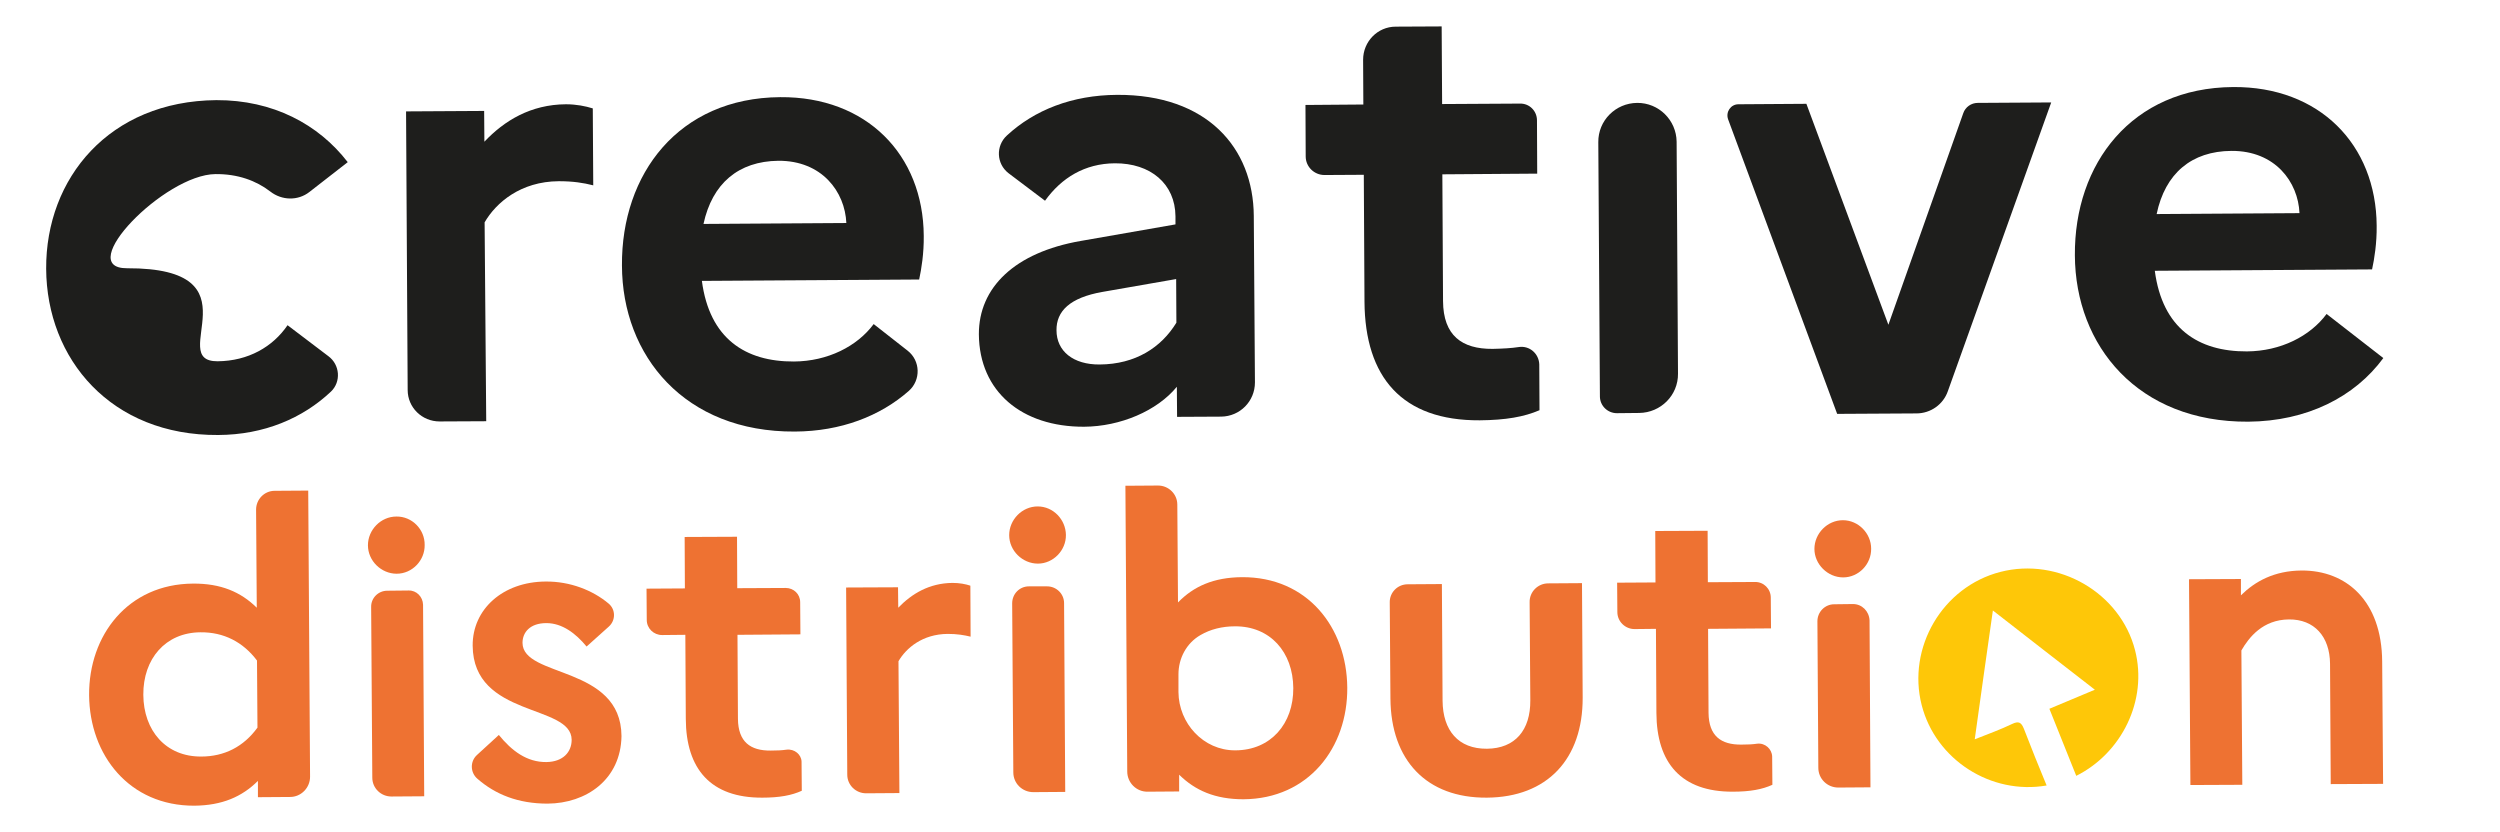 <?xml version="1.0" encoding="UTF-8"?> <svg xmlns="http://www.w3.org/2000/svg" xmlns:xlink="http://www.w3.org/1999/xlink" version="1.1" id="Calque_1" x="0px" y="0px" viewBox="0 0 1088.5 362.4" style="enable-background:new 0 0 1088.5 362.4;" xml:space="preserve"> <style type="text/css"> .st0{fill:#1E1E1C;} .st1{fill:#FEC708;} .st2{fill:#EE7232;} </style> <g> <path class="st0" d="M93.8,75.8c9.6-0.1,17.7,2.8,23.9,7.6c5,3.9,12,4.1,17,0.2l16.7-13c-12.7-16.5-32.6-27.1-57.2-27 C47.6,44,19.9,77.6,20.1,117c0.2,39.4,28.3,72.7,74.9,72.4c20-0.1,36.8-7.3,49.1-18.9c4.5-4.3,3.9-11.7-1.1-15.4l-17.8-13.5 c-6.4,9.4-17.1,15.6-30.5,15.7c-22.8,0.1,18.9-40.7-39.4-40.5C31.9,116.9,71.6,76,93.8,75.8z"></path> <path class="st0" d="M246.4,45.4c-15.3,0.1-26.8,7.1-35.5,16.3l-0.1-13.4l-34,0.2l0.7,121.3c0,7.6,6.2,13.7,13.9,13.7l20.3-0.1 L211,96.8c5-8.6,15.7-17.8,32.3-17.9c6.2,0,10.7,0.7,15,1.8l-0.2-33.5C254.9,46.2,250.9,45.4,246.4,45.4z"></path> <path class="st0" d="M346.1,187.9c20-0.1,37.1-6.7,49.6-17.7c5.3-4.7,5.1-13.1-0.5-17.5l-14.8-11.6c-7.2,9.7-20,16.2-34.7,16.3 c-21.2,0.1-36.8-10-40.1-35.1l94.6-0.6c1-4.6,2.1-11.5,2-19c-0.2-35.4-25-60.7-62.5-60.4c-44.2,0.3-69.2,33.4-68.9,73.3 C270.9,154.9,298.1,188.2,346.1,187.9z M338.9,70c19-0.1,29,13.5,29.6,27.1l-62.2,0.4C310.1,79.9,321.5,70.2,338.9,70z"></path> <path class="st0" d="M426.2,145.6c0.2,24.9,18.7,40.3,45.8,40.2c15.8-0.1,31.8-6.9,40.4-17.4l0.1,13.1l19.2-0.1 c8.2-0.1,14.7-6.7,14.7-14.9L545.9,94c-0.2-29.7-20.4-52.9-59.5-52.7c-19.6,0.1-36,6.6-48,17.7c-4.9,4.5-4.6,12.3,0.7,16.4l15.9,12 c7.2-10,17.3-16.2,30.4-16.3c15.5-0.1,26.3,8.9,26.4,23.1l0,3.5l-41.2,7.2C441.8,109.9,426.1,125.2,426.2,145.6z M512.1,121.5 l0.1,19c-6.6,10.8-17.8,18.1-33.4,18.2c-11.5,0.1-18.8-5.8-18.8-14.9c-0.1-8.3,5.8-14.2,20-16.7L512.1,121.5z"></path> <path class="st0" d="M661.3,151.1c-3.2,0.5-6.9,0.7-11.4,0.8c-13.4,0.1-21.5-5.8-21.6-20.8L628,75.9l41.3-0.3l-0.1-23.2 c0-4.1-3.3-7.4-7.4-7.3l-33.9,0.2l-0.2-33.8l-20,0.1c-7.9,0-14.2,6.5-14.2,14.4l0.1,19.5l-25.2,0.2l0.1,22.4c0,4.5,3.7,8.1,8.2,8.1 l17.1-0.1l0.3,55.2c0.2,33,16.4,51.9,50.2,51.7c11.3-0.1,19.3-1.5,26-4.4l-0.1-20C670,153.9,665.9,150.4,661.3,151.1z"></path> <path class="st0" d="M712.8,44.8c-9.4,0.1-17,7.7-16.9,17.1l0.7,110.7c0,4,3.3,7.3,7.4,7.3l9.7-0.1c9.4-0.1,17-7.7,16.9-17.1 l-0.6-101C729.9,52.3,722.2,44.7,712.8,44.8z"></path> <path class="st0" d="M822.2,141.4l-35.7-96.2l-29.6,0.2c-3.3,0-5.6,3.3-4.5,6.5l47.5,128.3l34.5-0.2c6.2,0,11.7-3.9,13.7-9.7 l45-125.7l-32,0.2c-2.8,0-5.4,1.8-6.3,4.5L822.2,141.4z"></path> <path class="st0" d="M1013,136.7c-7.2,9.7-20,16.2-34.7,16.3c-21.2,0.1-36.8-10-40.1-35.1l94.6-0.6c1-4.6,2.1-11.5,2-19 c-0.2-35.4-25-60.7-62.5-60.4c-44.2,0.3-69.2,33.4-68.9,73.3c0.2,39.4,27.5,72.7,75.5,72.4c25.5-0.2,46.3-10.7,58.8-27.7 L1013,136.7z M971.6,65.7c19-0.1,29,13.5,29.6,27.1l-62.2,0.4C942.7,75.5,954.2,65.8,971.6,65.7z"></path> <path class="st1" d="M892.3,308.6c6.6-2.8,12.9-5.4,19.8-8.3c-14.9-11.5-29.2-22.7-44.4-34.5c-2.7,19.1-5.3,37.2-7.9,56.1 c6.1-2.4,11.3-4.3,16.3-6.7c2.9-1.4,4-0.6,5.1,2.1c3.2,8.3,6.5,16.5,9.9,24.7c-24.2,4.2-48.3-11.2-54.4-35c-6.4-25,9-51.5,34.3-58 c25.3-6.5,52.2,9.1,58.6,34.1c5.6,21.8-5.8,44.8-25.6,54.7C900.1,328.1,896.2,318.4,892.3,308.6z"></path> <g> <path class="st2" d="M119.6,213.7c-4.5,0-8.1,3.7-8.1,8.2l0.3,42.7c-7-6.9-15.7-10.6-27.8-10.5c-28.3,0.2-45.4,22.5-45.2,48.6 c0.2,26.1,17.5,48.2,45.8,48.1c12.1-0.1,20.8-3.9,27.7-10.8l0,7.1l14-0.1c4.8,0,8.7-4,8.7-8.8l-0.8-124.6L119.6,213.7z M87.6,329.4c-15.3,0.1-25.1-11.2-25.2-26.9c-0.1-15.6,9.6-27.1,24.9-27.2c10.1-0.1,18.5,4.2,24.6,12.3l0.2,29.2 C106.1,325.1,97.7,329.4,87.6,329.4z"></path> <path class="st2" d="M227.5,279.9c0-4.6,3.3-8.6,10.4-8.6c6.9,0,12.8,4.5,17.5,10.2l9.7-8.7c3-2.7,3-7.4-0.1-10 c-6.9-5.8-16.8-9.7-27.4-9.6c-18.7,0.1-31.9,12.1-31.8,27.9c0.2,31.5,43,25.3,43.1,41c0,5.3-3.7,9.6-11,9.7 c-8.5,0.1-15.1-4.9-20.7-11.8l-9.5,8.7c-3.1,2.8-3,7.7,0.2,10.4c7.8,6.8,17.7,10.8,30.5,10.8c16.9-0.1,31.9-10.5,32.2-29.4 C270.4,289.6,227.6,295.2,227.5,279.9z"></path> <path class="st2" d="M342.5,326.4c-2,0.3-4.3,0.4-6.9,0.4c-8.9,0.1-14.2-3.8-14.3-13.8l-0.2-36.6l27.4-0.2l-0.1-14 c0-3.5-2.8-6.2-6.3-6.2l-21.1,0.1l-0.1-22.4l-22.8,0.1l0.1,22.4l-16.7,0.1l0.1,13.6c0,3.7,3,6.6,6.7,6.6l10.1-0.1l0.2,36.6 c0.1,21.9,10.9,34.4,33.3,34.3c7.5,0,12.8-1,17.2-3l-0.1-12.7C348.9,328.5,345.9,326,342.5,326.4z"></path> <path class="st2" d="M414.7,253.8c-10.1,0.1-17.7,4.7-23.6,10.8l-0.1-8.9l-22.6,0.1l0.5,81.5c0,4.5,3.7,8.1,8.2,8.1l14.5-0.1 l-0.4-57.4c3.3-5.7,10.4-11.8,21.4-11.9c4.1,0,7.1,0.5,10,1.2l-0.1-22.2C420.4,254.3,417.8,253.8,414.7,253.8z"></path> <path class="st2" d="M540.7,251.3c-12.3,0.1-21,4-27.8,11l-0.3-42.6c0-4.6-3.8-8.3-8.4-8.3l-14.2,0.1l0.8,124.4 c0,4.9,4,8.9,8.9,8.8l13.7-0.1l0-7.3c7,6.9,15.7,10.7,28,10.7c28.4-0.2,45.4-22.5,45.2-48.6C586.4,273.2,569.2,251.1,540.7,251.3z M538,326.7c-0.1,0-0.2,0-0.3,0c-13.7,0-24.5-11.7-24.6-25.4l0-7.7c0-7,3.5-13.6,9.6-17.1c4.3-2.5,9.4-3.8,15-3.8 c15.3-0.1,25.3,11.2,25.4,26.9C563.2,315.1,553.3,326.6,538,326.7z"></path> <path class="st2" d="M674.1,254c-4.5,0-8.2,3.7-8.1,8.2l0.3,42.7c0.1,13-6.6,21-18.9,21.1c-12.4,0.1-19.2-7.9-19.3-20.9l-0.3-50.8 l-14.9,0.1c-4.4,0-7.9,3.6-7.8,7.9l0.3,41.9c0.2,26.8,15.7,43.3,42,43.1c26.3-0.2,41.8-16.8,41.7-43.6l-0.3-49.8L674.1,254z"></path> <path class="st2" d="M765.1,323.8c-2,0.3-4.2,0.4-6.9,0.4c-8.9,0.1-14.2-3.8-14.3-13.8l-0.2-36.6l27.4-0.2l-0.1-13.4 c0-3.8-3.1-6.9-6.9-6.8l-20.5,0.1l-0.1-22.4l-22.8,0.1l0.1,22.4l-16.7,0.1l0.1,12.8c0,4.1,3.4,7.4,7.5,7.4l9.3-0.1l0.2,36.6 c0.1,21.9,10.9,34.4,33.3,34.3c7.5,0,12.8-1,17.2-3l-0.1-12.3C771.5,326.1,768.5,323.4,765.1,323.8z"></path> <path class="st2" d="M1037.2,288c-0.2-26.5-15.7-39.7-35.1-39.6c-11.9,0.1-20.2,4.7-26.4,10.8l0-7.1l-22.6,0.1l0.6,89.6l22.6-0.1 l-0.4-58.5c3.3-5.7,9.3-13.4,20.7-13.5c11-0.1,17.8,7.4,17.9,19.3l0.3,52.4l22.8-0.1L1037.2,288z"></path> <path class="st2" d="M177.9,257.1l-9.3,0.1c-3.9,0-7.1,3.2-7,7.1l0.5,74.3c0,4.6,3.8,8.2,8.3,8.2l14.3-0.1l-0.5-83.4 C184.1,259.8,181.3,257,177.9,257.1z"></path> <path class="st2" d="M455.9,255.3l-7.9,0c-4.1,0-7.3,3.3-7.3,7.4l0.5,73.6c0,4.8,3.9,8.6,8.7,8.6l13.9-0.1l-0.5-82.2 C463.3,258.6,460,255.3,455.9,255.3z"></path> <path class="st2" d="M806.8,263l-8.2,0.1c-4,0-7.3,3.3-7.3,7.4l0.4,63.8c0,4.8,3.9,8.6,8.7,8.6l14-0.1l-0.4-72.7 C813.8,266.1,810.7,263,806.8,263z"></path> <path class="st2" d="M802.4,226.5c-6.8,0-12.4,5.8-12.4,12.5c0,6.7,5.8,12.4,12.5,12.4c6.8,0,12.3-5.8,12.2-12.5 C814.7,232.2,809.1,226.5,802.4,226.5z"></path> <path class="st2" d="M451.8,220.5c-6.8,0-12.4,5.8-12.4,12.5c0,6.8,5.8,12.4,12.5,12.4s12.3-5.8,12.2-12.5 S458.6,220.5,451.8,220.5z"></path> <path class="st2" d="M172.6,224.9c-6.8,0-12.4,5.8-12.4,12.5c0,6.8,5.8,12.4,12.5,12.4c6.8,0,12.3-5.8,12.2-12.5 C185,230.5,179.4,224.8,172.6,224.9z"></path> </g> </g> </svg> 